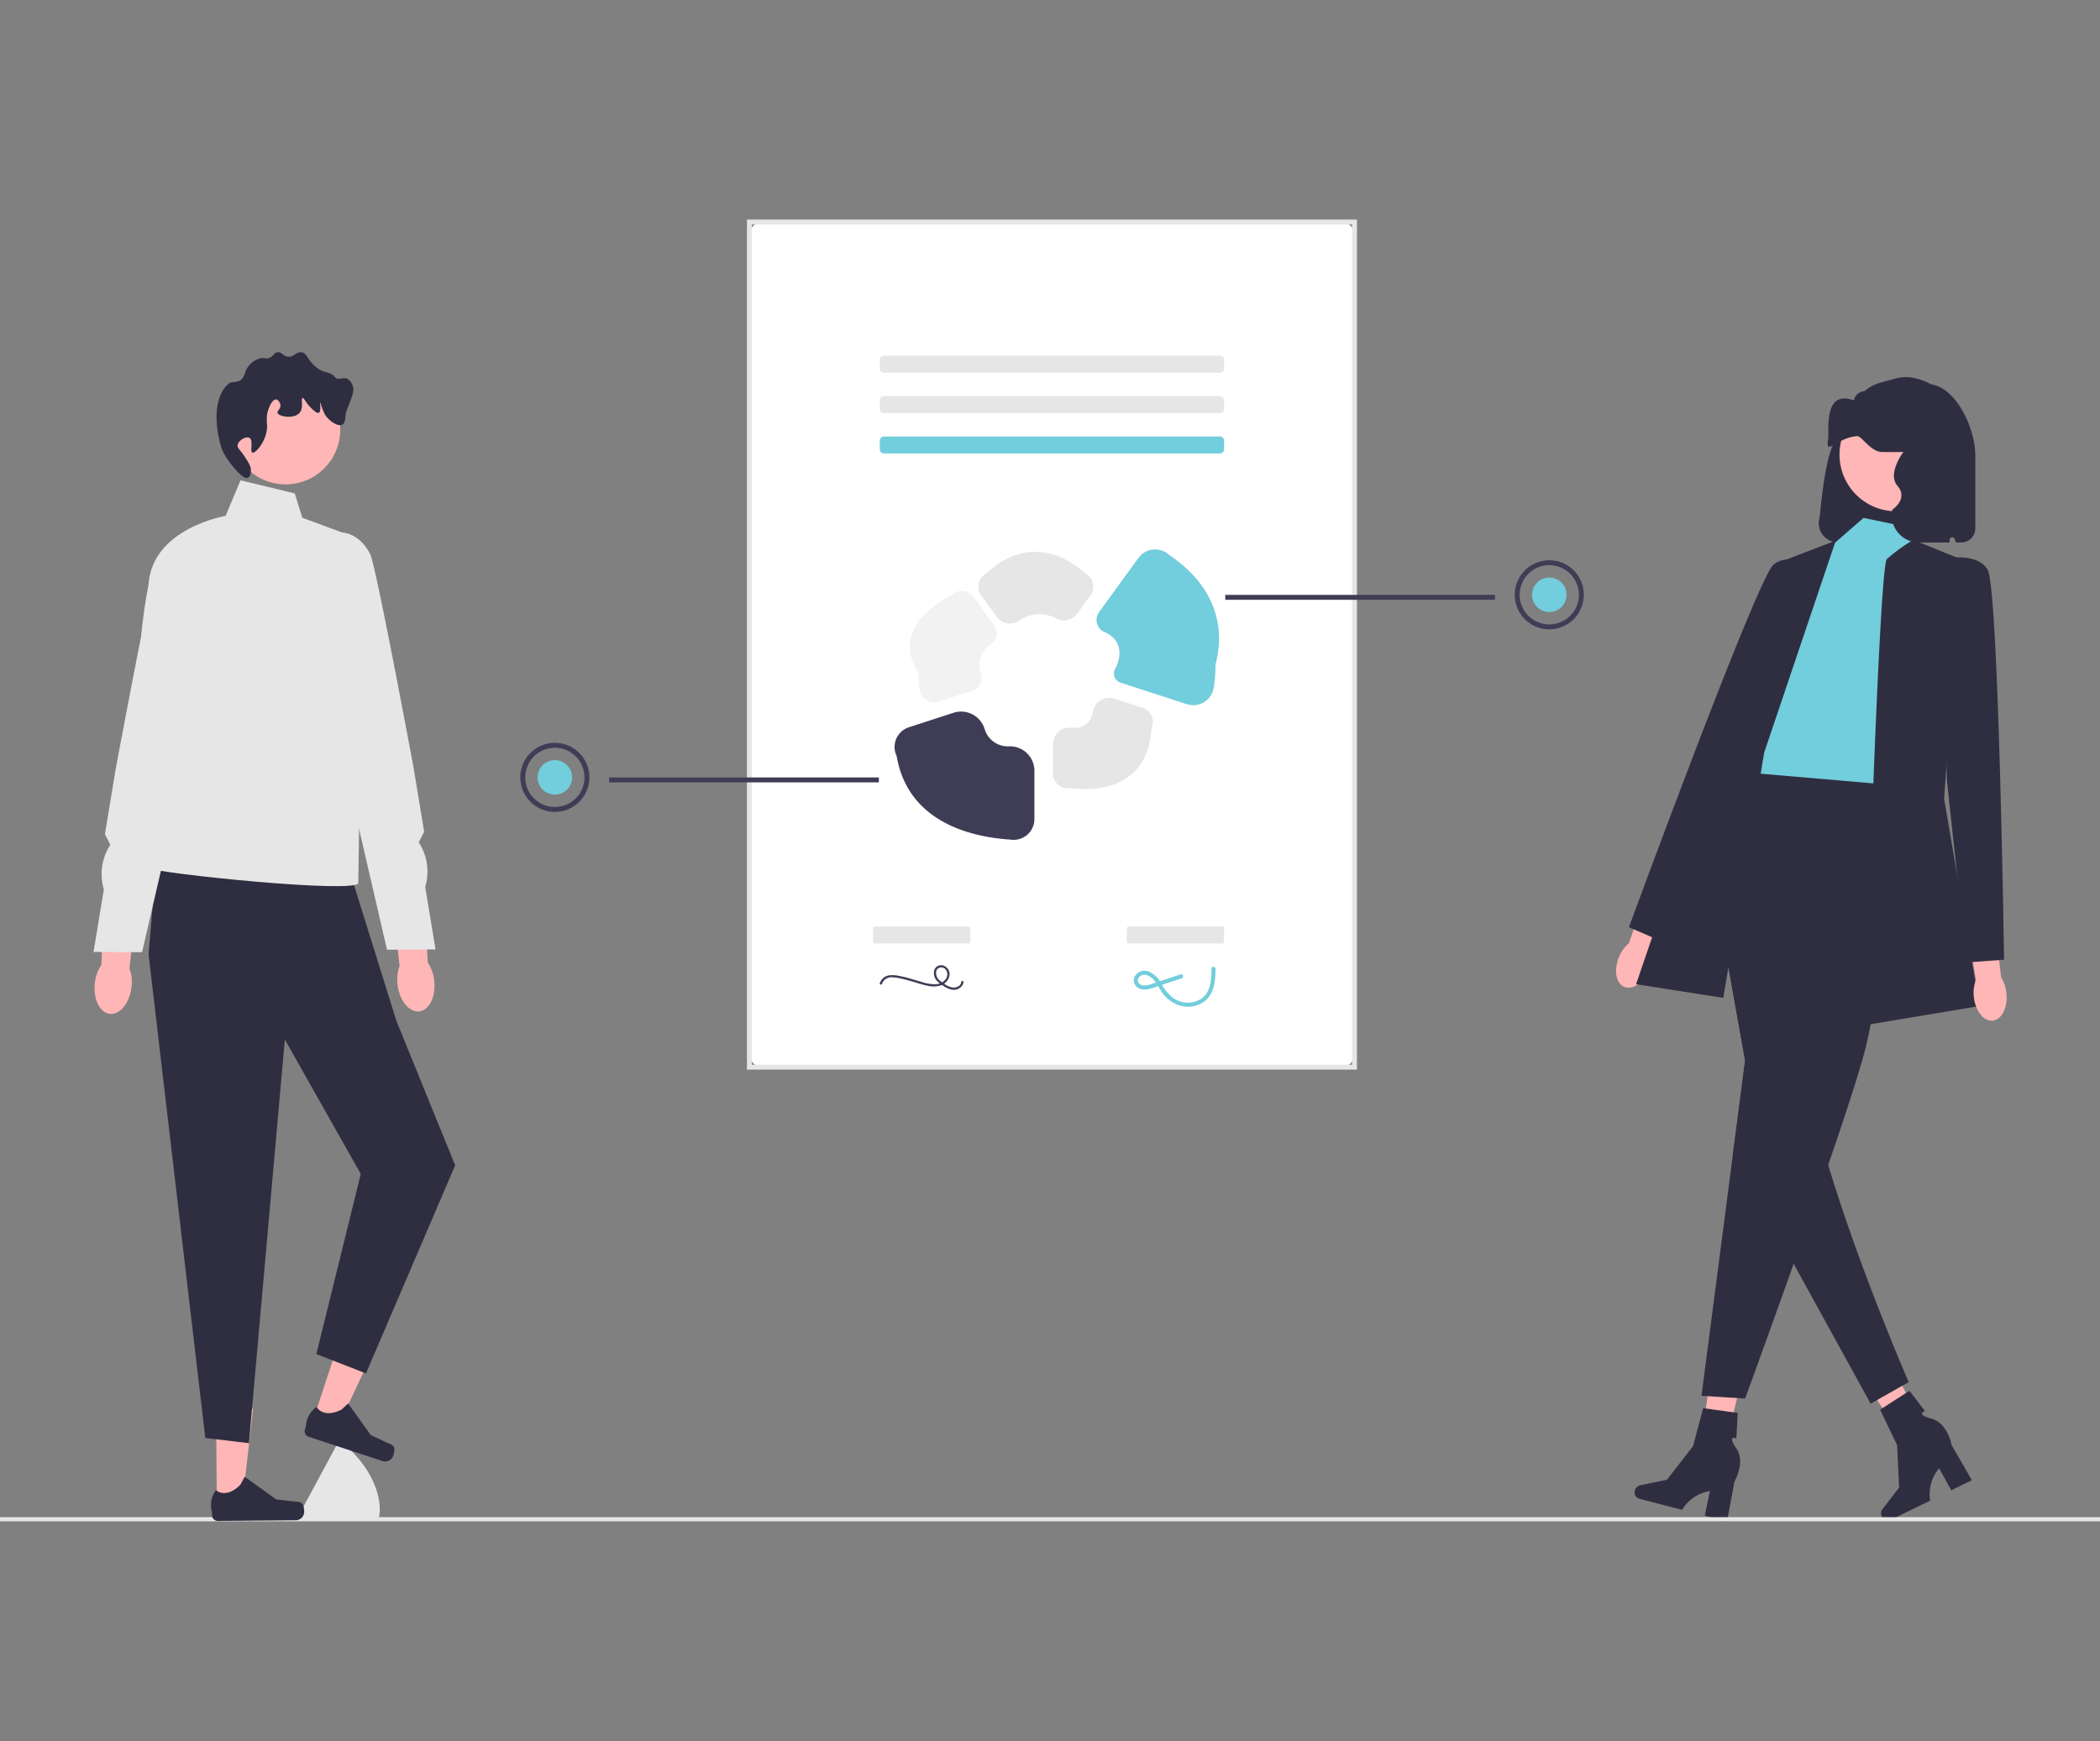 <svg xmlns="http://www.w3.org/2000/svg" xmlns:xlink="http://www.w3.org/1999/xlink" width="422" height="350" viewBox="0 0 422 350"><rect x="0" y="0" width="422" height="350" fill="#808080" stroke="none"/><defs><clipPath id="a"><rect width="422" height="350" transform="translate(0 0.035)" fill="#bde8f5" stroke="#707070" stroke-width="1"/></clipPath></defs><g transform="translate(0 -0.035)" clip-path="url(#a)"><g transform="translate(0 44.163)"><g transform="translate(328.484 228.983)"><path d="M345.856,250.233l-4.387-1.029,2.653-20.221L350.6,230.5Z" transform="translate(-328.484 -228.983)" fill="#ffb6b6"/><path d="M328.535,255.448h0a1.3,1.3,0,0,0,.822,1.637l8.655,2.246a8.076,8.076,0,0,1,5.6-3.775l-1.031,4.96,4.465,1.159,1.5-8.015s2.288-3.9.366-6.7.01-1.976.01-1.976l.289-5.127-6.953-.958-2.035,7.638-5.245,6.744-5.418,1.126a1.4,1.4,0,0,0-1.022,1.041h0Z" transform="translate(-328.484 -228.983)" fill="#2f2e41"/></g><g transform="translate(372.776 227.391)"><path d="M387.916,245.462l-4,2.072L372.776,230.45l5.9-3.059Z" transform="translate(-372.776 -227.391)" fill="#ffb6b6"/><path d="M378.151,260.69h0a1.3,1.3,0,0,0,1.689.709l8.035-3.924a8.076,8.076,0,0,1,1.794-6.507l2.443,4.438,4.145-2.024-4.072-7.065s-.8-4.453-4.08-5.327-1.278-1.507-1.278-1.507l-3.115-4.082-5.9,3.8,3.422,7.125.4,8.534-3.383,4.38a1.4,1.4,0,0,0-.1,1.456Z" transform="translate(-372.776 -227.391)" fill="#2f2e41"/></g><path d="M153.246,170.357H269.539a2.651,2.651,0,0,0,2.651-2.651V3.147A2.651,2.651,0,0,0,269.539.5H153.246A2.651,2.651,0,0,0,150.6,3.147V167.706a2.651,2.651,0,0,0,2.651,2.651Z" fill="#fff"/><path d="M272.685,170.853H150.1V0H272.685Zm-121.594-.992h120.6V.992h-120.6Z" fill="#e6e6e6"/><path d="M245.136,27.37a.854.854,0,0,1,.854.854h0v1.709a.854.854,0,0,1-.854.854H177.649a.854.854,0,0,1-.854-.854V28.224a.854.854,0,0,1,.854-.854h67.488" fill="#e6e6e6"/><path d="M245.136,35.485a.854.854,0,0,1,.854.854h0v1.709a.854.854,0,0,1-.854.854H177.649a.854.854,0,0,1-.854-.854V36.34a.854.854,0,0,1,.854-.854h67.488" fill="#e6e6e6"/><path d="M245.136,43.6a.854.854,0,0,1,.854.854h0v1.709a.854.854,0,0,1-.854.854H177.649a.854.854,0,0,1-.854-.854V44.456a.854.854,0,0,1,.854-.854h67.488" fill="#72cddc"/><path d="M369.355,64.893h22.418a6.5,6.5,0,0,1,.652-3.046,7.6,7.6,0,0,0,.679,3.046h1.018a2.824,2.824,0,0,0,2.821-2.821V47.5c0-7.133-6.1-17.825-12.726-13.351-.214-.011-3.573-1.5-3.787-1.5-5.83,0-7.834,5.265-9.595,10.823-2.006-.924-3.388,2.934-4.388,9.726-.292,1.982-.551,4.214-.784,6.649a3.879,3.879,0,0,0,3.693,5.042v0Z" fill="#2f2e41"/><path d="M325.364,148.176c-1.111,2.635-.653,5.343,1.023,6.051s3.936-.855,5.048-3.491a7.157,7.157,0,0,0,.587-3.328l4.569-11.223-5.312-2.032-3.942,11.28a7.157,7.157,0,0,0-1.974,2.743h0Z" fill="#ffb6b6"/><path d="M374.483,59.962,385.2,62.2l-1.644,4.93,3.287,37.71-5.478,12.142-33.418-2.739,8.218-16.436s-3.287-13.7,1.1-16.436,11.5-16.436,11.5-16.436l5.72-4.977Z" fill="#72cddc"/><path d="M384.471,64.384l9.493,3.843-3.287,48.21,7.122,41.636-23.009,3.835s2.739-92.037,4.382-93.68a36.51,36.51,0,0,1,5.3-3.846v0Z" fill="#2f2e41"/><path d="M365.88,70.4s-6.176-3.908-9.514-1.014-29.029,72.838-29.029,72.838l6.93,3.011,15.893-33.323Z" fill="#2f2e41"/><path d="M348.186,188.245l-6.266,48.171,8.765.548s4.558-12.436,9.757-27.085c1.107-3.106,2.24-6.311,3.364-9.521,1.216-3.484,2.427-6.969,3.577-10.332,2.843-8.294,5.336-15.844,6.76-20.774.246-.865.465-1.648.646-2.339,3.833-14.726,6.026-53.209,6.026-53.209l-31.775-2.739-.339.422-6.781,8.475.318,1.791,8.448,47.382-2.5,19.213v0Z" fill="#2f2e41"/><path d="M350.684,169.033l-2.5,19.213,11.236,19.781,1.018,1.852,15.471,28.115,7.643-4.333s-9.943-22.851-16.172-43.636c-.69-2.285-1.331-4.547-1.906-6.749-1.693-6.448,1.079-18.215-.005-21.459-3.665-10.946-15.608-32.843-21.152-42.763l-2.082,2.6,8.448,47.383Z" fill="#2f2e41"/><path d="M368.9,64.526l-11.093,4.252-29.036,84.915,17.531,2.739,8.218-49.305Z" fill="#2f2e41"/><path d="M396.643,156.185c.282,2.846,1.979,5.006,3.79,4.827s3.05-2.632,2.767-5.479a7.156,7.156,0,0,0-1.075-3.2l-1.348-12.041-5.637.753,1.927,11.791a7.157,7.157,0,0,0-.424,3.354Z" fill="#ffb6b6"/><path d="M390.128,68.23s7.122-1.644,9.313,2.191,3.287,78.341,3.287,78.341l-7.536.548-3.968-36.7-1.1-44.375h0Z" fill="#2f2e41"/><circle cx="11.388" cy="11.388" r="11.388" transform="translate(369.651 35.857)" fill="#ffb6b6"/><path d="M385.61,64.892h5.624a.538.538,0,0,0,.542-.506l0-.031a.544.544,0,0,1,1.059-.132q.117.34.266.669h.553V47.336a5.452,5.452,0,0,0-5.452-5.452h0a5.452,5.452,0,0,0-5.331,4.31s-3.822,4.688-1.569,7.323-1.025,4.781-1.025,4.781a5.452,5.452,0,0,0,5.331,6.595Z" fill="#2f2e41"/><path d="M199.145,85.343a2.645,2.645,0,0,0,.645-3.77l-4.135-5.69a2.977,2.977,0,0,0-4.491-.379c-7,3.743-10.771,9.21-6.581,15.672a22.189,22.189,0,0,0,.235,3.225,3.1,3.1,0,0,0,.488,1.3,2.974,2.974,0,0,0,3.388,1.172l6.763-2.2a2.659,2.659,0,0,0,1.684-3.45,4.811,4.811,0,0,1,2-5.885Z" fill="#f2f2f2"/><path d="M215.2,102.128a3.344,3.344,0,0,0-3.607,3.367v5.834a2.978,2.978,0,0,0,3.431,2.942c9.478,1.168,15.956-2.954,16.345-12a2.974,2.974,0,0,0-1.756-4.137l-5.663-1.84a3.346,3.346,0,0,0-4.326,2.659c-.309,1.83-1.516,3.458-4.425,3.171Z" fill="#e6e6e6"/><path d="M180.188,107.833c1.966,11.666,12.2,16.092,22.878,16.792a4.169,4.169,0,0,0,4.8-4.119V110.75a4.929,4.929,0,0,0-4.965-4.882,4.866,4.866,0,0,1-5.063-3.567,4.957,4.957,0,0,0-6.289-3.152l-8.9,2.894a4.162,4.162,0,0,0-2.459,5.789Z" fill="#3f3d56"/><path d="M235.048,67.493a4.165,4.165,0,0,0-6.286.53l-7.912,10.891A2.663,2.663,0,0,0,222,82.926c3.7,1.593,3.315,5.168,2.109,7.356a1.93,1.93,0,0,0,1.061,2.792L238.5,97.407a4.174,4.174,0,0,0,5.412-3.366,31.057,31.057,0,0,0,.344-4.612c2.255-8.411-.866-16.339-9.209-21.936Z" fill="#72cddc"/><path d="M212.15,80.121a3.335,3.335,0,0,0,4.338-.942l2.651-3.648a2.987,2.987,0,0,0,.489-2.455,2.928,2.928,0,0,0-1.515-1.932c-6.238-5.636-13.62-5.982-19.881-.029a3,3,0,0,0-1.567,1.977,2.961,2.961,0,0,0,.484,2.439l3.1,4.264a3.307,3.307,0,0,0,4.591.786,7.109,7.109,0,0,1,7.312-.458Z" fill="#e6e6e6"/><rect width="422" height="0.835" transform="translate(0 260.808)" fill="#e6e6e6"/><path d="M177.227,153.616a2.067,2.067,0,0,1,2.27-1.3,9.686,9.686,0,0,1,1.711.271c.587.131,1.169.287,1.747.452,1.061.3,2.111.668,3.189.9a5.541,5.541,0,0,0,2.769.041,2.628,2.628,0,0,0,1.825-1.79,1.792,1.792,0,0,0-.893-2.132,1.488,1.488,0,0,0-2.021.585l-.017.032a2.239,2.239,0,0,0,.653,2.5,7.323,7.323,0,0,0,1.214.922,4.52,4.52,0,0,0,1.454.651,2.1,2.1,0,0,0,2.308-.9,1.523,1.523,0,0,0,.173-.6c.026-.283-.417-.282-.442,0-.074.811-1.024,1.19-1.736,1.1a3.526,3.526,0,0,1-1.345-.522,7.884,7.884,0,0,1-1.114-.786,1.912,1.912,0,0,1-.763-2.193,1.105,1.105,0,0,1,1.711-.229,1.558,1.558,0,0,1,.1,2.071,2.591,2.591,0,0,1-2.089,1,8.169,8.169,0,0,1-2.529-.4c-1.019-.289-2.028-.613-3.051-.886-.581-.155-1.167-.294-1.758-.4a5.8,5.8,0,0,0-1.705-.118A2.31,2.31,0,0,0,176.8,153.5C176.736,153.775,177.162,153.893,177.227,153.616Z" fill="#3f3d56"/><path d="M194.741,142.086c.133,0,.242.382.242.854v1.709c0,.472-.108.854-.242.854H175.665c-.133,0-.241-.382-.241-.854v-1.709c0-.472.108-.854.241-.854h19.075" fill="#e6e6e6"/><path d="M245.749,142.086c.133,0,.241.382.241.854v1.709c0,.472-.108.854-.241.854H226.674c-.133,0-.242-.382-.242-.854v-1.709c0-.472.108-.854.242-.854h19.075" fill="#e6e6e6"/><path d="M237.256,151.711l-3.786,1.252-1.893.626a4.259,4.259,0,0,1-1.843.339,1.243,1.243,0,0,1-1.06-.751,1.091,1.091,0,0,1,.47-1.11c.9-.687,2.046.012,2.687.724.783.871,1.226,1.995,1.961,2.906a7,7,0,0,0,2.426,1.934,5.638,5.638,0,0,0,5.831-.5c2-1.54,2.2-4.208,2.21-6.537a.405.405,0,0,0-.81,0c-.009,2.11-.129,4.7-2.053,6.017a5.041,5.041,0,0,1-5.962-.419,9.768,9.768,0,0,1-2.148-2.744,4.972,4.972,0,0,0-2.5-2.334,2.258,2.258,0,0,0-2.7.942,1.713,1.713,0,0,0,.793,2.448c1.322.63,2.835-.108,4.108-.529l4.481-1.481c.492-.163.282-.945-.215-.781Z" fill="#72cddc"/><path d="M69,245.95a.213.213,0,0,0-.113-.066,1.691,1.691,0,0,0-1.471.866L60.763,259.1a1.691,1.691,0,0,0,.015,1.709c.314.532,15,.723,15,.723.618-.005,2.313-7.6-6.782-15.585Z" fill="#e6e6e6"/><g transform="translate(42.408 239.004)"><path d="M43.577,258.542l5.048-.045L50.857,239l-7.451.066Z" transform="translate(-42.408 -239.004)" fill="#ffb6b6"/><path d="M60.872,258.277h0a4.335,4.335,0,0,1,.253,1.425h0a1.714,1.714,0,0,1-1.7,1.728l-15.635.136a1.169,1.169,0,0,1-1.179-1.159l-.006-.651a5,5,0,0,1,.781-4.375s2,1.871,4.927-1.112l.858-1.587,6.353,4.562,3.5.4c.766.088,1.444-.027,1.844.633h0Z" transform="translate(-42.408 -239.004)" fill="#2f2e41"/></g><g transform="translate(61.214 223.21)"><path d="M62.783,241.712l4.8,1.575,8.357-17.752-7.08-2.324Z" transform="translate(-61.214 -223.21)" fill="#ffb6b6"/><path d="M79.253,247h0a4.335,4.335,0,0,1-.217,1.431h0a1.714,1.714,0,0,1-2.163,1.093l-14.855-4.878a1.169,1.169,0,0,1-.746-1.475l.2-.618a5,5,0,0,1,2.141-3.894s1.291,2.411,5.024.524l1.321-1.229,4.557,6.356,3.19,1.5c.7.328,1.377.437,1.544,1.19h0Z" transform="translate(-61.214 -223.21)" fill="#2f2e41"/></g><path d="M69.556,128.681l10.086,32.341,11.825,29.066L73.544,231.912l-9.973-3.886,8.926-36.2L57.239,164.8l-7.21,81.136-8.772-1.05-11.4-97.19,1.789-21.135Z" fill="#2f2e41"/><path d="M59.236,55.044l-10.9-2.631-3.006,7.14S30.6,62.041,29.852,73.315c0,0-2.935,14.8-1.056,18.933S35.307,111,35.307,111s-7.334,18.213-5.455,19.339S72,135.57,72,133.315s.46-29.043.46-29.043L70.884,63.686,60.74,59.93l-1.5-4.885h0Z" fill="#e6e6e6"/><circle cx="10.982" cy="10.982" r="10.982" transform="translate(46.41 31.263)" fill="#ffb6b6"/><path d="M50.12,43.878c.877.479.046,2.77.594,2.968.633.229,2.941-2.4,2.968-5.343a9.983,9.983,0,0,1,0-2.375c.257-1.382,1.048-3.011,1.781-2.968.434.025.859.639.89,1.187.045.768-.7,1.07-.594,1.484.2.788,3.338,1.331,4.452,0,.874-1.043.2-2.874.594-2.968.288-.069.6.939,1.781,2.078.446.429,1.109,1.067,1.484.89.542-.255.148-2.054.3-2.078a14.663,14.663,0,0,0,.89,2.375c.885,1.452,2.71,2.571,3.562,2.078.522-.3.563-1.143.594-1.781.066-1.345,2.019-4.439,1.513-5.877-1.03-2.928-2.793-.863-3.59-1.84-1.08-1.322-2.048-.611-3.859-2.078-1.768-1.433-1.784-2.874-2.968-2.968-1.066-.085-1.445,1.052-2.671.89-1.039-.137-1.265-1.019-2.078-.89-.744.118-.793.895-1.781,1.187-.631.187-.77-.083-1.484,0a4.27,4.27,0,0,0-2.671,1.781c-.721.978-.441,1.39-1.187,2.375-.644.849-2.071.489-2.607.913-1.753,1.386-2.505,3.94-2.52,6.851a20.9,20.9,0,0,0,.849,5.635c.451,1.951,2.535,4.473,3.684,5.6.308.3,1.173,1.148,1.781.89.576-.244.593-1.339.594-1.484,0-.5-.13-1.113-1.187-2.671-1.11-1.637-1.551-1.824-1.484-2.375.119-.974,1.676-1.866,2.375-1.484Z" fill="#2f2e41"/><g transform="translate(18.794 63.422)"><path d="M19.064,153.42c-.382,3.193.955,5.979,2.987,6.223s3.99-2.148,4.372-5.342a8.05,8.05,0,0,0-.4-3.78l1.451-13.552-6.374-.545-.754,13.417A8.05,8.05,0,0,0,19.064,153.42Z" transform="translate(-18.794 -63.422)" fill="#ffb6b6"/><path d="M37.417,63.422s-3.3.046-5.49,4.315c-1.163,2.269-8.72,42.935-8.72,42.935l-2.123,12.861,1.091,2.127a10.768,10.768,0,0,0-1.305,8.973h0L18.794,147.2l9.755.053,7.612-32.918,6.4-19.091L37.417,63.422Z" transform="translate(-18.794 -63.422)" fill="#e6e6e6"/></g><g transform="translate(63.754 62.926)"><path d="M87.252,152.924c.382,3.193-.955,5.979-2.987,6.223s-3.99-2.148-4.372-5.342a8.05,8.05,0,0,1,.4-3.78l-1.451-13.552,6.374-.545.754,13.417A8.05,8.05,0,0,1,87.252,152.924Z" transform="translate(-63.754 -62.926)" fill="#ffb6b6"/><path d="M68.9,62.926s3.3.046,5.49,4.315c1.163,2.269,8.72,42.935,8.72,42.935l2.123,12.861-1.091,2.127a10.768,10.768,0,0,1,1.305,8.973h0L87.521,146.7l-9.755.053-7.612-32.918-6.4-19.091L68.9,62.926Z" transform="translate(-63.754 -62.926)" fill="#e6e6e6"/></g><path d="M367.351,45.554c.4.663,2.554-1.763,5.855-2.031.841-.07,2.735,3.147,4.908,3.194,1.44.029,2.327.017,4.1,0,2.1-.023,2.67-.07,3.075-.582.784-.995.138-2.763.512-2.909.313-.122,1.122.971,1.537,2.327.871,2.845-2.255,6.806-2.562,10.471-.328,3.95,2.9-3.618,2.562,0-.379,4.072-1.737,3.764-1.722,5.235a.992.992,0,0,0,.185.582c.108.151.215.209,2.05.582a16.5,16.5,0,0,0,3.587.582c.753-.221,1.517-1.448,2.05-2.327.882-1.437.256.012,0-1.745-.246-1.7-1.015-1.92-1.025-3.49-.01-1.978,1.2-2.577,2.05-4.654,1.563-3.839.036-8.284-.512-9.889a27.216,27.216,0,0,0-1.578-3.354,10.018,10.018,0,0,0-2.652-3.284,12.375,12.375,0,0,0-5.572-2.5,7.82,7.82,0,0,0-3.368.21l-2.856.779a8.908,8.908,0,0,0-3.33,1.746h0a2.25,2.25,0,0,0-2.056,1.678c-.033.1-.064.164-.089.155-5.149-1.827-5.145,3.584-5.089,6.964a5.407,5.407,0,0,1-.045.9v.017a2.705,2.705,0,0,0-.015,1.344Z" fill="#2f2e41"/><rect width="54.202" height="0.992" transform="translate(246.222 75.435)" fill="#3f3d56"/><path d="M311.333,82.363a6.942,6.942,0,1,1,6.942-6.942A6.95,6.95,0,0,1,311.333,82.363Zm0-12.893a5.95,5.95,0,1,0,5.95,5.95A5.957,5.957,0,0,0,311.333,69.47Z" fill="#3f3d56"/><circle cx="3.471" cy="3.471" r="3.471" transform="translate(307.862 71.95)" fill="#72cddc"/><rect width="54.202" height="0.992" transform="translate(122.408 112.129)" fill="#3f3d56"/><path d="M104.556,112.115a6.942,6.942,0,1,1,6.942,6.942A6.95,6.95,0,0,1,104.556,112.115Zm.992,0a5.95,5.95,0,1,0,5.95-5.95A5.957,5.957,0,0,0,105.548,112.115Z" fill="#3f3d56"/><circle cx="3.471" cy="3.471" r="3.471" transform="translate(108.027 108.644)" fill="#72cddc"/></g></g></svg>